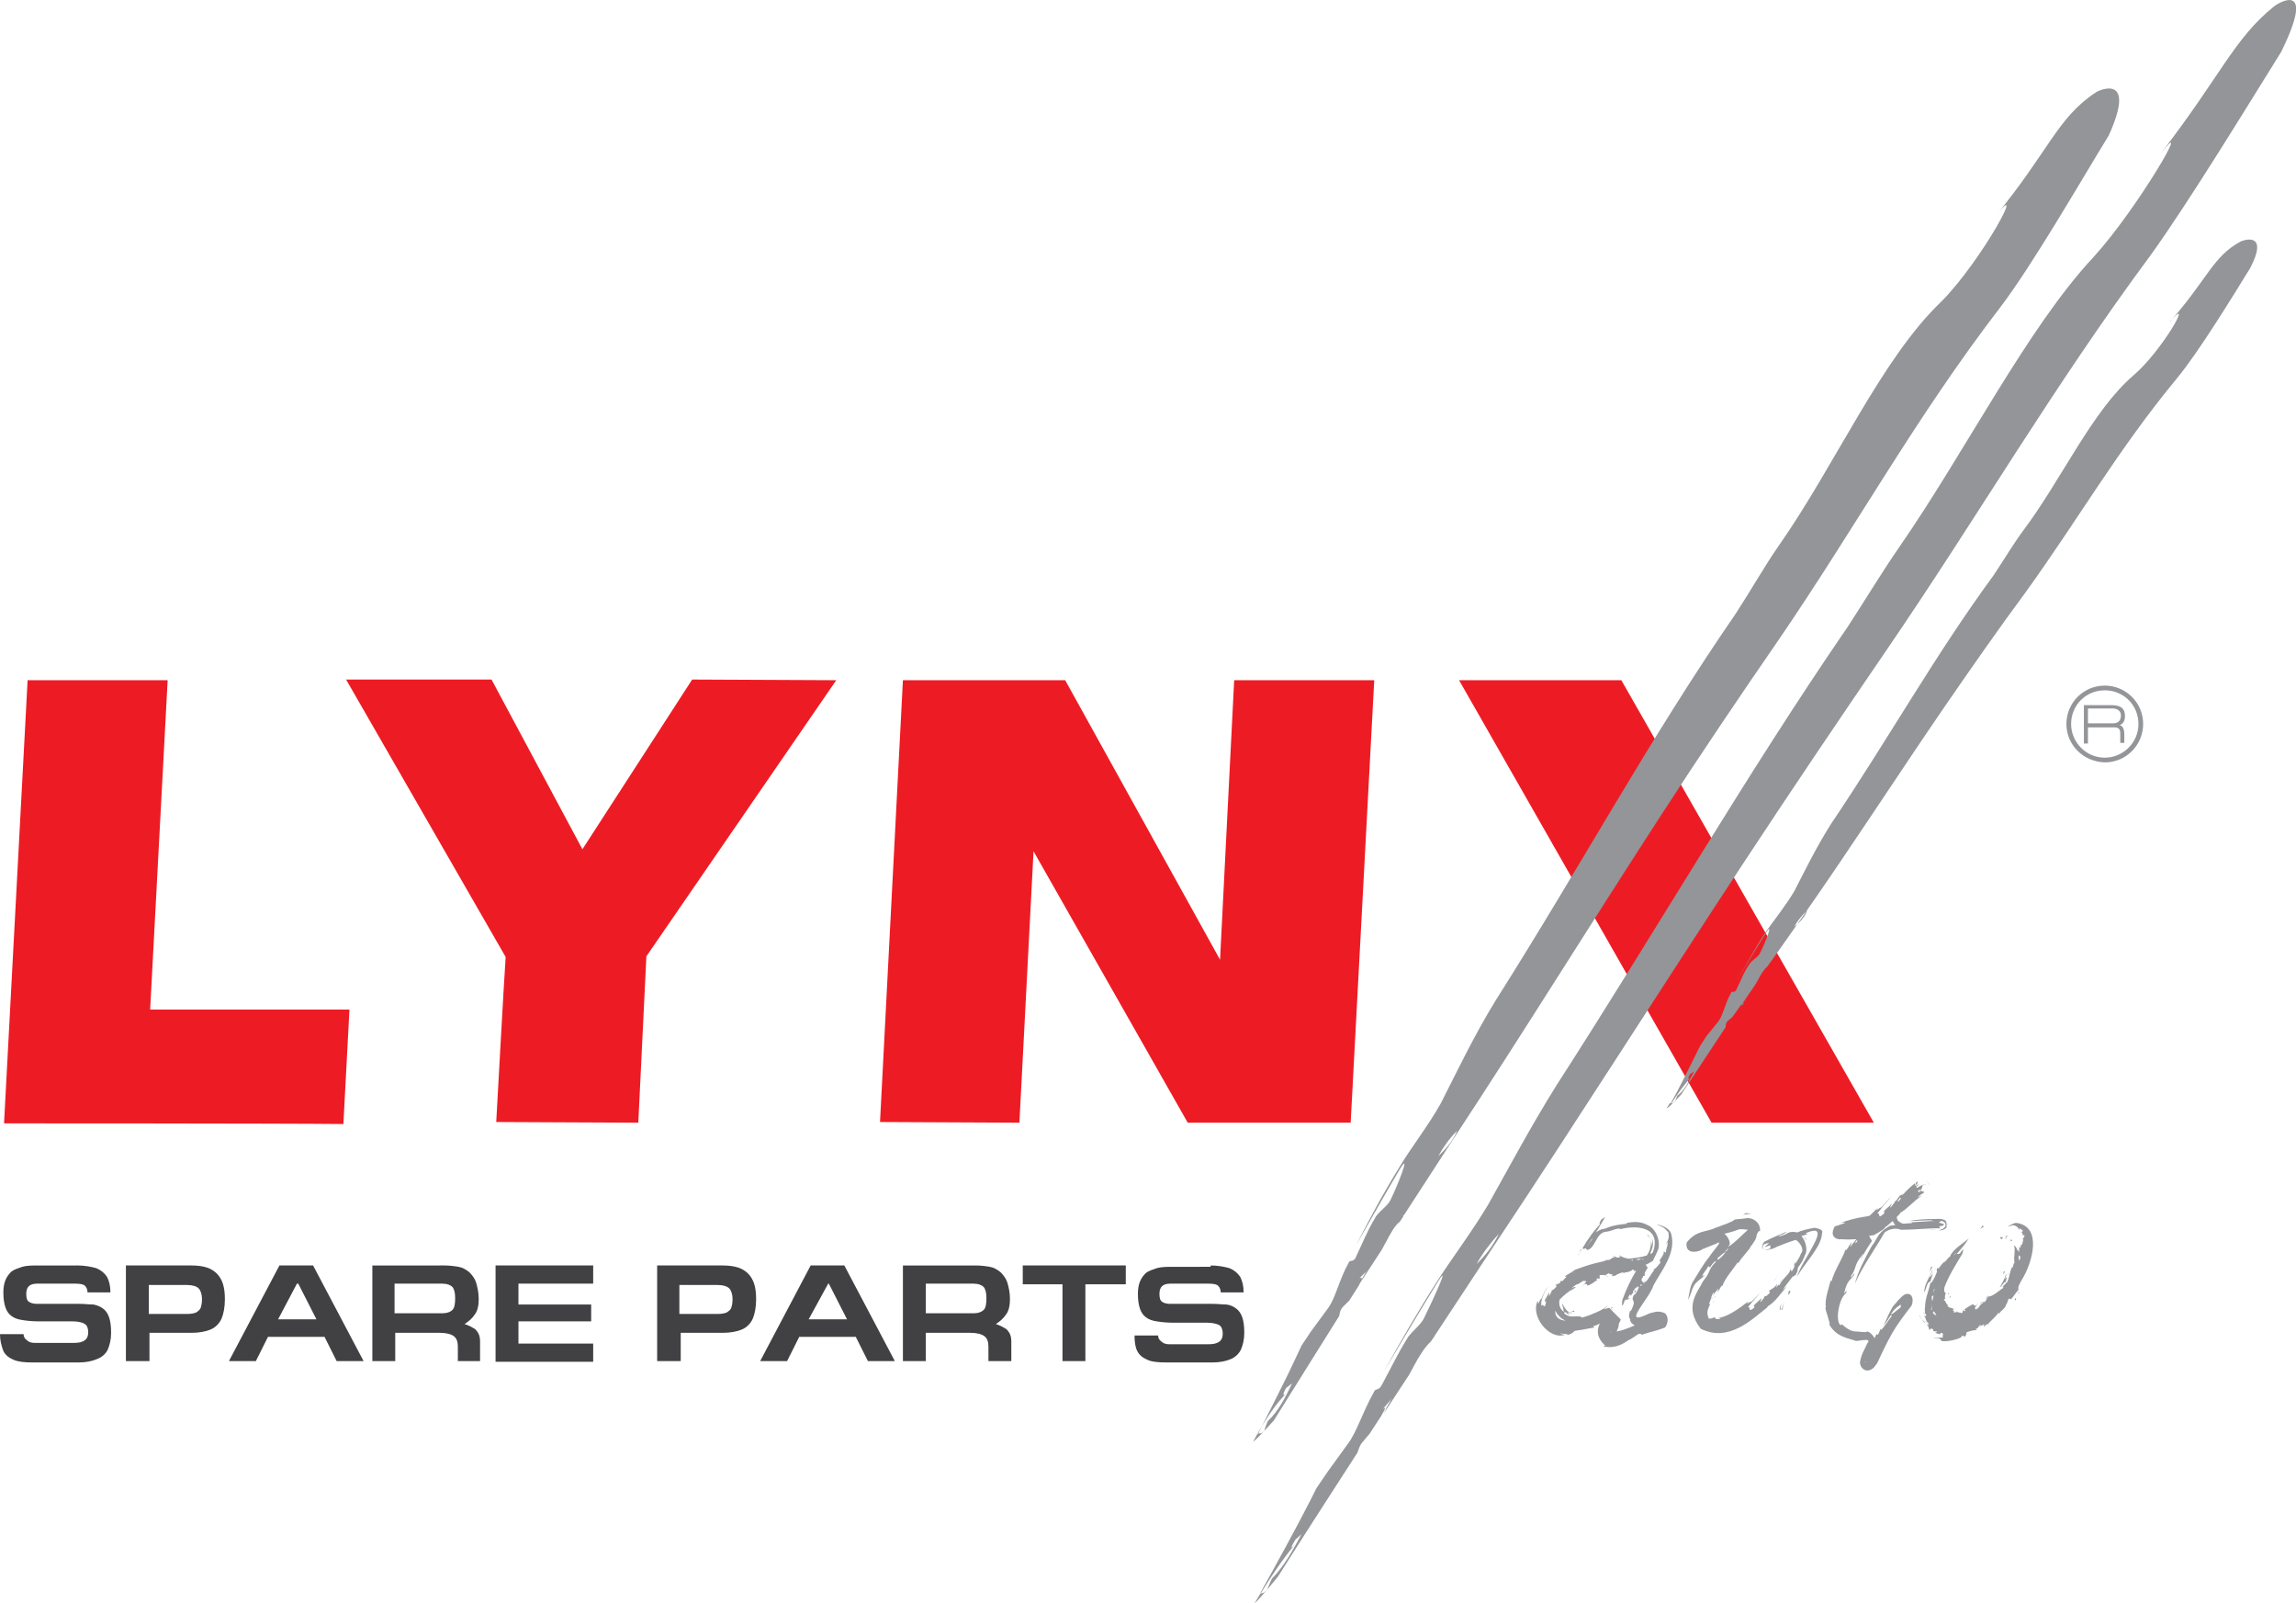 <?xml version="1.0" encoding="utf-8"?>
<!-- Generator: Adobe Illustrator 26.3.1, SVG Export Plug-In . SVG Version: 6.00 Build 0)  -->
<svg version="1.1" id="Layer_1" xmlns="http://www.w3.org/2000/svg" xmlns:xlink="http://www.w3.org/1999/xlink" x="0px" y="0px"
	 viewBox="0 0 341 238" style="enable-background:new 0 0 341 238;" xml:space="preserve">
<style type="text/css">
	.st0{fill:#ED1C24;}
	.st1{fill:#939598;}
	.st2{fill:#414042;}
</style>
<g>
	<g>
		<g>
			<g>
				<path class="st0" d="M0.6,166.8L4.1,101l20.8,0l-2.6,48.9l29.6,0L51,166.9C42.5,166.8,0.6,166.8,0.6,166.8z"/>
			</g>
			<g>
				<path class="st0" d="M130.7,166.6l3.4-65.6l24.1,0l23,41.5l2.1-41.5l20.8,0l-3.5,65.7l-24.2,0l-22.9-40.3l-2.1,40.3L130.7,166.6
					z"/>
			</g>
			<g>
				<path class="st0" d="M216.7,101h24.1l37.5,65.7h-24.1L216.7,101z"/>
			</g>
			<g>
				<path class="st0" d="M73.7,166.6c0,0,1.2-21.9,1.4-24.5l-23.7-41.2l21.6,0l13.5,25.2l16.3-25.2l21.4,0.1l-28.2,41l-1.2,24.7
					L73.7,166.6z"/>
			</g>
		</g>
		<g>
			<path class="st1" d="M186.8,212.8c1.3-2.2,2.6-4.3,4.5-6.2c-0.8,0.9-0.9,0.6-0.3-0.5l0.9-0.7c-1,2.1-2,4.1-3.6,5.6
				c0,0-0.4,0.9-0.5,1.4C187.3,213,187.1,212.8,186.8,212.8l-0.7,1.3c0.9-0.7,3.1-3.2,3.1-3.2c3.4-5.4,6.6-10.6,9.7-15.5
				c0.1-0.5,0.1-0.8,0.5-1.3l1-1l1.4-2.2l0.4-0.8l-0.2,0.4l3.2-4.9l0.6-1.1c0.7-1.3,1.3-2.5,2.1-3.1l0.6-0.9l-0.2,0.1l0.3-0.3
				l2.4-3.7l4.8-7.4c10.6-16.1,19.9-31.2,30.8-48c5.9-9.1,11.7-17.7,17.5-26.1c11.5-16.8,20.4-33.1,33-49.5
				c4.8-6.3,12.1-19,16.1-25.5c4.2-9.3-1.5-6.7-1.9-6.4c-5.8,3.8-7,8.8-15.2,18.7c5.4-6.9-1.8,6.4-7.8,12.4
				c-8.9,8.5-15.7,24.2-24.1,36.2c-2.1,3-4,6.4-6.4,10.1c-12.9,18.7-22.9,37.3-35.7,57.5c-3.3,5.4-5.7,10.5-8.1,15.2
				c-1.9,3.4-4.5,6.7-6.1,9.4c-2.6,4.2-4.6,8-6.5,11.7c2.3-4,3.9-6.9,6.5-11.3c1.8-2.9-0.4,2.6-1.4,4.6c-0.4,0.9-1.9,1.8-2.3,2.7
				c-1.1,1.8-1.8,3.6-2.8,5.7c-0.3,0.9-1,0.4-1.1,0.9c-1.5,2.7-1.9,5.2-3.1,6.8l-2.5,3.4l-1.4,2.1l-0.7,1.5
				c-1.7,3.7-3.9,7.9-5.8,11.7L186.8,212.8z M216.4,167.9c-0.7,1.7-1.8,2.8-2.8,3.8C214.3,170.4,215.3,169,216.4,167.9z
				 M202.9,188.8l0.2-0.4c0,0.1-0.1,0.1-0.1,0.2C203,188.7,202.9,188.8,202.9,188.8l-0.7,1.2c0.1-0.4,0-0.3-0.3-0.2L202.9,188.8z"/>
			<path class="st1" d="M337.8,0.9c-6,4.8-8,10.4-16.9,21.9c5.1-6.5-3.5,8.3-10,15.4c-9.8,10.5-18.9,28.7-28.8,43
				c-2.5,3.6-4.9,7.6-7.7,11.9c-15.3,22.3-27.8,44.1-43.2,68c-4,6.4-7.1,12.3-10.2,17.8c-2.4,4-5.4,8-7.4,11.1
				c-3.2,5-5.7,9.4-8.1,13.7c2.8-4.7,4.8-8.1,8-13.3c2.1-3.4-0.8,2.9-2,5.3c-0.5,1.1-2.1,2.2-2.6,3.2c-1.3,2.1-2.3,4.2-3.6,6.6
				c-0.5,1.1-1,0.6-1.2,1.1c-1.8,3.2-2.6,6.1-4,7.9l-2.9,4l-1.7,2.5l-0.9,1.8c-2.2,4.3-4.9,9.2-7.4,13.7l0.1,0
				c1.6-2.6,3.2-5,5.2-7.4c-0.9,1.1-0.9,0.8-0.1-0.5l0.9-0.8c-1.3,2.4-2.6,4.8-4.4,6.6c0,0-0.5,1.1-0.7,1.6c-0.6,0.7-0.7,0.5-1,0.6
				l-0.9,1.5c1-0.9,3.5-4,3.5-4c4.1-6.5,8-12.5,11.8-18.4c0.2-0.5,0.3-1,0.7-1.5l1.1-1.3l1.7-2.6l0.5-0.9l0,0
				c0.2-0.5,0.1-0.4-0.2-0.2l1.1-1.3l0.2-0.3c0,0.1-0.1,0.1-0.1,0.2c0,0.1-0.1,0.1-0.1,0.2l-0.4,0.7l-0.3,0.5l0.1-0.1l-0.2,0.4
				l-0.2,0.4l3.8-5.8l0.7-1.3c0.8-1.5,1.7-2.9,2.5-3.6l0.7-1l-0.2,0.2l0.3-0.4l2.9-4.4l5.8-8.8c12.7-19.1,24-37,37.1-56.9
				c7.1-10.8,14-21,20.9-31.1c13.7-20,24.8-39.2,39.4-58.9c5.5-7.6,14.6-22.5,19.4-30.2C344.1-3.1,338.3,0.5,337.8,0.9z
				 M219.3,187.7c0.8-1.5,2.1-3.2,3.3-4.5C221.7,185.1,220.5,186.5,219.3,187.7z"/>
			<path class="st1" d="M320.9,22.8c-0.2,0.2-0.4,0.5-0.6,0.7C320.5,23.3,320.7,23,320.9,22.8z"/>
			<polygon class="st1" points="234.4,186.4 234.4,186.3 234.9,185.5 234.8,185.5 			"/>
			<path class="st1" d="M332.7,35.9c-4,2.2-4.8,5.4-10.1,11.5c3.1-3.4-1.6,4.8-5.7,8.3c-6.2,5.3-10.7,15.5-16.5,23.2
				c-1.4,1.9-2.7,4.1-4.3,6.5c-8.8,12-15.5,24.1-24.2,37c-2.2,3.5-3.8,6.8-5.4,9.9c-1.3,2.2-3,4.3-4.2,6c-1.8,2.7-3.1,5.2-4.4,7.5
				c1.5-2.6,2.6-4.5,4.4-7.3c1.2-1.9-0.2,1.7-0.9,3c-0.2,0.6-1.3,1.1-1.6,1.7c-0.8,1.1-1.2,2.3-1.9,3.7c-0.2,0.6-0.7,0.2-0.8,0.5
				c-1,1.8-1.2,3.5-2,4.4l-1.7,2.1l-0.9,1.4l-0.5,1c-1.2,2.4-2.5,5.1-3.9,7.6h0.1c0.9-1.4,1.8-2.7,3-4c-0.5,0.5-0.6,0.4-0.2-0.4
				l0.6-0.4c-0.7,1.3-1.3,2.7-2.5,3.6c0,0-0.2,0.6-0.4,0.9c-0.3,0.3-0.5,0.2-0.7,0.2l-0.5,0.8c0.7-0.4,2.2-2.1,2.2-2.1
				c2.3-3.5,4.5-6.8,6.6-10c0-0.3,0-0.6,0.3-0.9l0.7-0.6l1-1.4l0.3-0.5l-0.1,0.3l2.2-3.2l0.4-0.7c0.4-0.8,0.9-1.6,1.4-2l0.4-0.6
				l-0.1,0.1l0.2-0.2l1.7-2.4l3.3-4.7c7.2-10.3,13.5-20.1,20.9-30.9c4-5.8,7.9-11.4,11.9-16.8c7.8-10.8,13.8-21.3,22.5-31.8
				c3.3-4,8.3-12.2,10.9-16.4C337.1,34.2,333,35.7,332.7,35.9z M260.1,147.3C260.1,147.3,260.1,147.3,260.1,147.3L260.1,147.3
				C260.1,147.3,260.1,147.3,260.1,147.3z M258.6,149.3l0.6-0.7l0.2-0.4c0,0.1-0.1,0.1-0.1,0.2c0,0-0.1,0.1-0.1,0.1l-0.4,0.8
				C258.9,149.1,258.8,149.2,258.6,149.3z M266.5,137.6c0.4-0.8,1.2-1.8,1.9-2.4C268,136.3,267.2,137,266.5,137.6z"/>
			<path class="st1" d="M322.6,47.4c-0.1,0.1-0.2,0.2-0.4,0.4C322.3,47.6,322.5,47.5,322.6,47.4z"/>
			<path class="st1" d="M245.1,186.3C245.1,186.2,245.1,186.2,245.1,186.3C245.1,186.2,245.1,186.3,245.1,186.3L245.1,186.3z"/>
			<path class="st1" d="M248.2,183.2c-0.2-0.8-1.4-1.3-2.2-1.4c1,0.4,1.1,0.4,1.8,1.2c0.1,0.9,0,1.1-0.4,1.7l0.3-0.3
				c-0.1,1.1-0.2,0.7-0.3,1.6l-0.3-0.2c0.1,0.4-0.4,1-0.6,1.3l0.1,0.4c-0.5,0.6-0.8,1-1.1,1l0.2,0.1c-0.3,0.2-1.5,2.5-1.4,1.5
				c0,0.1-0.1,0.3-0.1,0.5c-0.1-0.3-0.6-0.3-0.3-0.9l0.1,0.1l0-0.3l0.3-0.1c-0.1-0.3,0-0.5,0.2-0.8l0.1-0.2l0.1-0.1l0-0.1
				c0.1,0.1,0.1,0.2,0,0l0,0c-0.1-0.1-0.1-0.1-0.1-0.1c0-0.1-0.1-0.2-0.2-0.3c0.3-0.1,0.6-0.3,1.1-0.6c0.2-0.5,0.5-1,0.7-1.5
				c0.5-1.1-0.1-3.2-1.5-3.8c-1.3-0.7-2.4-0.4-3.3-0.3c0.3,0,0.2,0.1,0.3,0.1c-1,0.1-2,0.2-3,0.6c-0.6,0.3-0.7,0-1.7,0.7
				c0.5-0.7,0.9-1.5,1.4-2.3l-0.6,0.4c-0.4,0.7-0.3,0.9,0.2,0.3c-1.2,1.2-2.2,2.6-3,4c0.1,0,0.3,0.1,0.5-0.1c0,0.1,0.1,0.2,0.3,0.3
				c1.2-0.4,1.2-2.4,2.6-2.7c0.8,0,1.9-0.7,2.3-0.4c2.3-0.6,6.1-0.4,4.8,3.4c-0.1,0.2-0.2,0.2-0.2,0.2c-0.1,0-0.1,0.1-0.2,0.1
				c0-0.1,0.1-0.1,0.1-0.1c0,0-0.1,0-0.1,0c0.3-0.7,0.6-1.5,0.2-2.3c0.2,0.5,0,0.9-0.1,1.4c0.2-0.6-0.2-2-0.6-1.8c0.9,0.4,0.7,2,0,3
				c-0.8,0.3-1.9,0.4-2.7,0.5c-0.5-0.1-1-0.2-1.3-0.5c-0.3,0.2,0,0,0.1,0.2c-0.6,0.3-0.7,0-1-0.1c-0.4,0.2,0.3,0,0.1,0.2
				c-0.6,0-0.4,0.4-1.1,0.4c-0.1-0.1,0.2-0.1,0.2-0.2c-0.4,0.4-1.4,0.5-2.1,0.7c-0.8,0.2-2,0.6-3,1c0.3-0.2,0.6-0.4,1-0.5
				c-0.4,0.1-0.7,0.3-1.1,0.6c0,0,0,0,0,0l0,0c-0.1,0.1-0.2,0.1-0.3,0.2c-0.2,0.1-0.3,0.2-0.5,0.3c-0.2,0.1-0.3,0.2-0.5,0.3l0.1,0
				c0,0-0.1,0.1-0.1,0.1l0.3-0.1c-0.2,0.3-0.4,0.4-0.6,0.7l-0.3,0c-0.1,0.2-0.1,0.2-0.1,0.3c-0.2,0.1-0.5,0.2-0.7,0.3
				c0,0.1,0.5,0-0.2,0.6c-0.3,0.3-0.2,0.1-0.3,0.1c0,0.1-0.1,0.4-0.4,0.9c-0.2,0,0.1-0.4,0-0.5c-0.3,0.4-0.4,0.8-0.6,1
				c-0.2,0.8,0.2,0,0.1,0.5c-0.2,1.2-0.4,0-0.7,0.5c-0.1-1.1,0.7-2.4,1-2.9c-0.4,0.5-0.7,1.2-1,1.9c-0.2-0.2-0.5,1.4-0.5,0.2
				c-1.2,2.3,1.7,5.9,4,5.1c-0.3-0.1-0.7-0.1-0.6-0.2c1.1,0.1,0.9,0.1,1.1,0.2c0.7-0.2,0.7-0.4,1-0.6c1.5-0.2,1.7-0.3,2.9-0.5
				l-0.2-0.2c0.5-0.1,0.7-0.2,1-0.4c-0.4,0.9-0.6,2,0.8,3.3l-0.3,0.1c2,0.5,3.4-0.7,3.9-1l0.1,0l1.2-0.8c0.6-0.2,0.5,0.2,0.5,0.1
				c1.4-0.5,2-0.5,3.5-1.1c0.1-0.1,0.8-1.2,0-2.1c-1.1-0.5-1.7-0.1-2.3,0c-4.5,2.2-0.1-2,0.6-4.2C246.8,188.6,249,186,248.2,183.2z
				 M236.1,184.5c-0.2,0.3-0.3,0.5-0.4,0.6c0.1-0.2,0.4-0.6,0.6-1c0.1-0.1,0.2-0.2,0.3-0.3L236.1,184.5z M244.2,186.9
				c-0.1,0-0.2,0.1-0.3,0.1c0,0,0,0,0-0.1l0,0h0l0,0h0c-0.2,0-0.3,0.1-0.5,0.2c-0.1,0-0.3-0.1-0.5-0.1c0.4-0.1,0.9-0.1,1.3-0.1
				C244.1,186.9,244.2,186.9,244.2,186.9z M242.5,187l0,0.2c-0.1,0-0.2-0.1-0.4-0.1C242.2,187.1,242.4,187.1,242.5,187z
				 M233.7,188.9L233.7,188.9c-0.1,0.1-0.1,0.1-0.2,0.1C233.6,189,233.6,188.9,233.7,188.9z M231,194.6c0.3,0.7,0.9,1.2,1.5,1.5
				C231.4,196,230.9,195.4,231,194.6z M239.2,194.4l0.2-0.2c0.3,0,0.1,0.3,0,0.4C239.3,194.5,239.3,194.4,239.2,194.4z M239.3,197.8
				c-0.1,0-0.1-0.1-0.1-0.1C239.3,197.7,239.3,197.8,239.3,197.8z M240.1,197.7c0.1-0.3,0.3-0.6,0.3-0.9c0-0.2,0.1-0.4,0.2-0.6
				l0.1-0.2l0-0.1l0,0l0,0c0.1,0.1,0.3,0.3,0,0h0c-0.2-0.2-0.2-0.2-0.1-0.1c-0.2-0.2-0.6-0.6-1.2-1.2c0.4-0.3,0-0.4,0-0.6l-0.2,0.4
				c-0.1-0.1-0.1-0.2-0.2-0.2l0,0l-0.1,0l-0.6,0.2c-0.2,0,0.4-0.3,0.5-0.5c-0.8,0.6-2.3,1.3-3.7,1.7c-0.1,0-0.3,0.1-0.3-0.1
				c-0.9-0.2-1.6,0.3-2.5-0.5c0-0.1,0-0.1,0-0.2c-0.6-0.4-0.8-1-0.7-1.7c0,0,0-0.1,0.1-0.1l-0.1,0c0,0,0,0,0,0
				c0.5-0.5,1.2-1.2,2.2-1.7c-0.2,0.2-0.3,0.3-0.4,0.5c0.1-0.3,0.3-0.4,0.5-0.6c0,0,0.1,0,0.1-0.1l-0.1,0l-0.1,0c0,0,0,0,0,0
				l-0.4,0.2c0.3-0.3,0.6-0.5,0.8-0.6c0,0,0.1,0,0.1,0c0,0,0,0,0,0c0.2-0.1,0.5-0.3,0.8-0.5l0.4,0c0,0,0,0.1,0.1,0.1
				c-0.2,0.2-0.5,0.5-0.6,0.7c0.1-0.1,0.2-0.3,0.4-0.4c0,0.1,0.5,0,0.3,0.3c0.6-0.1,1.1-0.6,1.6-0.9c-0.1,0-0.2,0-0.2-0.1
				c0.2-0.2,0.3,0,0.4,0c0.2-0.2,0-0.4,0.1-0.6c0.5,0.1,0.5-0.1,1,0.1l-0.1-0.2c0.3,0.1,0.3-0.2,0.5-0.2c-0.1,0-0.1,0.1-0.1,0.1
				c0.1,0,0.2,0,0.2-0.1c0,0.1-0.1,0.1-0.1,0.2c0.2-0.1,0.3,0.1,0.5,0l-0.1,0.3c0.2,0,0.5-0.2,0.4,0c0.3-0.3,0.9-0.5,1.3-0.6l0,0.2
				c0.2-0.3,0.8-0.1,1-0.4l0,0.1l0.4-0.3c0.2,0,0.2,0.3,0.2,0.2c0.1,0,0.2,0,0.3,0c-0.8,1.3-1.5,2.8-2,4.2c-0.1,0.2-0.1,0.7-0.1,1
				c0.3-0.3,0.2-0.4,0.4-0.8c0.2-0.2,0.5-0.1,0.8-0.3l-0.3,0c0-0.4,0.2-0.2,0.2-0.6l0.3,0.2c-0.1-0.2,0.2-0.4,0.3-0.4l-0.1-0.2
				c0.2-0.1,0.3-0.2,0.5-0.2c-1.3,2.3,0.4,0.7-0.8,3.1l-0.1-0.1c-0.1,0.5-0.3,0.7,0,1.3c0,0.4,0.3,0.7,0.7,0.9
				C241.6,197.3,240.8,197.6,240.1,197.7z M240.1,196.2L240.1,196.2C240.5,196.7,240.4,196.6,240.1,196.2z M242.7,192.3
				c0.1-0.4,0.1-0.5,0.1-0.7c0,0-0.1,0.1-0.1,0.2l-0.2-0.1c0.2,0,0.5-0.9,0.7-0.4c0-0.1-0.1-0.2,0-0.3l0.2,0.1
				C243.2,191.7,242.9,192.2,242.7,192.3z M243.6,190.9C243.6,190.9,243.6,190.9,243.6,190.9c0-0.1,0.1-0.2,0.2-0.2
				c0,0.1,0,0.2,0.1,0.2c0,0,0,0,0,0L243.6,190.9z"/>
			<path class="st1" d="M238.9,189.5c-0.1,0-0.2,0-0.2-0.1C238.7,189.5,238.7,189.6,238.9,189.5z"/>
			<polygon class="st1" points="238.8,189.5 238.8,189.4 238.8,189.4 			"/>
			<polygon class="st1" points="232.3,194.9 232.3,194.9 232.3,194.9 			"/>
			<path class="st1" d="M232.4,194.8c0.3,0.1,0.4,0.4,0.7,0.4c-0.1,0-0.2-0.3-0.3-0.4c0.2,0.1,0.6,0.3,0.7,0.1
				c-0.8,0.1-1.2-0.9-1.5-1.4c0,0.3,0.2,0.6,0.2,1c0,0.1,0.2,0.3,0,0.4C232.3,194.9,232.4,194.9,232.4,194.8z"/>
			<path class="st1" d="M233.8,194.8v-0.2l-0.4,0.1C233.5,194.8,233.6,194.7,233.8,194.8z"/>
			<polygon class="st1" points="233.5,195.3 233.7,195.3 233.4,195.3 			"/>
			<path class="st1" d="M238.7,190l0.3-0.2l0,0C238.9,189.9,238.8,189.9,238.7,190z"/>
			<path class="st1" d="M264.6,193.5c-0.7,1.6,0.1,0.7,0.1,1l0.3-1.2l-0.3,0.9C264.2,195,264.5,193.9,264.6,193.5z"/>
			<path class="st1" d="M265.7,192.2c0.4-0.7,0.1-0.6-0.1-0.4C265.7,192,265.5,192.5,265.7,192.2z"/>
			<path class="st1" d="M254.5,192.4c-0.1,0.2-0.2,0.4-0.3,0.3C254.2,192.9,254.2,193,254.5,192.4z"/>
			<polygon class="st1" points="254.2,192.7 254.3,192.5 254.2,192.7 			"/>
			<path class="st1" d="M269.5,182.3c-1.1,0.2-1.9,0.4-2.6,0.7c-0.7-0.2-1.3,0-1.4,0.1c-0.3,0.2-0.6,0.3-1.3,0.5l0-0.1
				c0.5-0.2,1.1-0.4,1.1-0.6c-0.9,0.4-2.2,0.9-3.3,1.5c-1.2,1.8,1.5,1.1,1.9,0.7c-0.1,0-0.2,0-0.3,0.1c0,0,0.1,0,0.1,0
				c1-0.4,2-0.8,3-1.1c0.7,0.4,1.3,1.5,0.8,2c-0.3,0.8-0.9,1.6-1,1.7c0.2-0.4,0-0.2,0.1-0.5c-0.4,0.9,0.3,0.3-0.5,1.5l-0.2-0.4
				c0,0.8-1.2,1.4-1.6,2.4c-0.4,0.2,0-0.4,0.5-1.1c-0.6,0.7-0.5,0.9-1,1.5l0.2-0.8c-0.2,0.8-1,1-1.3,1.3c0,0.1,0.5,0-0.2,0.6
				c-0.3,0.3-0.3,0.1-0.4,0.1c0,0.1-0.1,0.4-0.6,0.9c-0.2,0,0.2-0.4,0.1-0.5c-0.4,0.3-0.6,0.6-0.9,0.8c-0.6,0.7,0.1,0.1-0.2,0.6
				c-1,0.8-0.4-0.2-0.9-0.1c0.6-0.8,1.5-1.7,1.8-2.1l-1.3,1.3c0-0.2-1.1,0.7-0.4-0.1c-1.4,1.1-3.2,2.4-4.6,2.5c0.2,0,0.5,0,0.4,0.1
				c-0.8,0.2-0.7-0.1-0.8-0.2c-0.5,0.1-0.4,0.2-0.9,0.2c-0.4-0.9-0.2-1.3,0.2-2.2h-0.2c0.4-0.7,0.2-0.9,0.7-1.7c0.1,0,0,0.3-0.1,0.6
				c0.3-0.7,0.4-0.6,0.8-1.2l-0.1,0.6c0.3-0.5,0.7-1.3,0.7-0.9c0.3-1.1,1.6-2.5,2.3-3.6l0.1,0.2c0.2-0.7,1.7-2,1.9-2.7l0.1,0
				c0.2-0.5,0.6-0.7,0.7-1.5c0.3-0.9,0.5-0.5,0.5-0.6c0.1-1.5-1.4-2.1-2.1-1.9c-0.6,0.1-1.3,0.1-1.7,0.2c-0.2,0.3-1.7,0.8-2.8,1.2
				c-1.4,0.7-2.8,0.3-4.3,2.2c-0.3,2,2.1,1.3,2.3,1l2-0.8c1.4-0.8-0.3,0.9-1,2c-0.9,1.1-1.6,2.4-2.3,3.5c-0.5,0.7-0.6,1.9-0.8,2.8
				c0.6-1.1,0.4-1.3,1-2.3c0.6-0.7,1-0.8,1.5-1.4l-0.4,0.2c0.5-1.1,0.5-0.6,0.9-1.5l0.3,0.2c0-0.2,0.2-0.3,0.3-0.5
				c0,0,0.7-0.8,0.5-0.3c-1.2,1.2-0.6,1.3-1.9,2.9c-0.7,1.5-2.9,3.7-0.3,7c4.2,2.1,7.7-1.5,9.9-3.2l0-0.1c1.2-0.7,1.9-1.9,2.9-3
				l-0.6,0.5c0.5-0.8,0.9-1.2,1.4-1.9l0.5-0.3c0.5-0.9,0.1-0.5,0.4-1.2c0.3-0.3,0.7-1,1-1.8c0.4-0.6,0.1-2-0.5-2.7
				c0.1,0,0.1,0,0.1,0c-0.1-0.1-0.1-0.1-0.2-0.2c0.1,0,0.2,0.1,0.2,0.1c0.3-0.1,0.5-0.2,0.8-0.3c-0.2,0-0.2,0-0.3-0.1
				c4.4-1.9-0.8,4.2-1.3,6.5c0.9-1.8,3.7-4.5,3.7-6.5C270.9,182.5,269.8,182.4,269.5,182.3z M256.4,185.8l-0.2,0
				c0.1-0.1,0.2-0.1,0.4-0.4c0,0,0.1,0,0.1,0C256.6,185.5,256.5,185.7,256.4,185.8z M259.7,182.6
				C259.6,182.6,259.6,182.6,259.7,182.6C259.6,182.6,259.6,182.7,259.7,182.6L259.7,182.6z M258.1,182.6c0.4-0.2,1.3,0,1.5,0
				c-0.6,0.5-2.1,2.1-2.9,2.5c0,0,0,0,0-0.1c0.5-0.2,0-1.4-0.6-1.8C256.9,183,257.6,182.8,258.1,182.6z M256.3,185.9
				c-0.5,0.7-0.8,0.9-1.2,1.2l0-0.3C255.7,186.3,256,186,256.3,185.9z M262.5,184.5c0.1,0.1,0.2,0.1,0.2,0.2
				C262.5,184.7,262.6,184.6,262.5,184.5C262.4,184.5,262.5,184.5,262.5,184.5z M263.6,183.8c0.1,0,0.1-0.1,0.2-0.1
				C263.8,183.7,263.7,183.7,263.6,183.8z M262.7,185.6C262.6,185.6,262.7,185.6,262.7,185.6C262.7,185.6,262.7,185.6,262.7,185.6z
				 M261.8,185c0.1-0.3,0.8-0.5,0.8-0.3c-0.8,0.7-0.6,0.5,0.3,0.2c0.1,0.2,0,0.4,0,0.5C262.2,185.6,261.7,185.7,261.8,185z"/>
			<path class="st1" d="M268.3,184.2c0-0.2-0.2-0.4-0.4-0.6c0,0,0,0,0,0C268,183.8,268.2,184,268.3,184.2z"/>
			<path class="st1" d="M253,190.5c0-0.1,0.1-0.1,0.1-0.1c0.1-0.2,0.2-0.4,0.2-0.6C253.3,189.9,252.8,190.6,253,190.5z"/>
			<path class="st1" d="M263.5,190.2l0.1-0.1c0.4-0.7,1-1.3,1.4-2.1C264.6,188.8,264,189.4,263.5,190.2z"/>
			<path class="st1" d="M254.6,193l-0.2,0.4C254.4,193.3,254.5,193.1,254.6,193z"/>
			<path class="st1" d="M254.8,192.4l-0.1,0.1c0,0.1,0,0.3-0.1,0.4L254.8,192.4z"/>
			<path class="st1" d="M260.1,180.3c-1.1-0.4-0.8,0-1.3,0.1C259.3,180.3,259.5,180.2,260.1,180.3z"/>
			<path class="st1" d="M287.9,182.8c-0.1,0-0.2,0-0.3,0C287.6,182.8,287.7,182.8,287.9,182.8z"/>
			<path class="st1" d="M284.8,175.6c0.3-0.2,0.7-0.4,1-0.3C285.5,175.2,285.1,175.4,284.8,175.6c0-0.2-0.2-0.2-0.3,0.2
				c-0.3,0.2-0.5,0.5-0.7,0.6l0.2-0.1c0.1-0.1,0.3-0.3,0.5-0.5c0,0,0,0.1,0,0.2c0,0,0.1-0.1,0.1-0.1
				C284.7,175.8,284.8,175.7,284.8,175.6z"/>
			<path class="st1" d="M282.9,192.2c-0.8,0.5-1.2,1.2-1.7,1.7c-0.5,0.7-1,2-1.5,3c0.6-0.8,0.8-1.1,1.1-1.6l0.2,0.1
				c-0.3,0.2-1.9,2.9-1.7,1.8c-0.1,0.3-0.1,0.5-0.4,1l-0.2-0.1c-0.1,0.2-0.2,0.4-0.3,0.6c-0.3-0.6-1-1.2-1.3-0.9
				c-0.6,0-1.1-0.1-1.5-0.1c-0.7,0-1.4-0.5-2.1-1.1l-0.1,0.2c-0.9-0.5-0.3-4.1,0.8-4.8c0.1-0.9-0.1,0.1-0.3,0
				c0.4-1.8,0.8-1.8,1.4-2.6c0.4-1.1-0.5,0.8-0.4,0.1c1-1.5,0.3-1.5,1.8-3.3c0.2-0.1-0.3,0.5-0.3,0.8c0.3-0.7,0.9-1.7,1.6-2.7l0-0.1
				c-0.2-0.3-0.3-0.5-0.4-0.7l0.7-0.1c2.3-1.3,1.2-0.9,2-1.4l0.8-0.7c0.1,0.2,0.2,0.4,0.4,0.6l-0.8,0.1c-2.1,1.2-1.8,2-2.7,3
				c-1.1,2-2.1,3.9-2.5,5.6c0.9-2.2,3.2-5.5,4.4-7.6c0.8-0.6,1.6-0.6,2.2-0.5c0,0,0,0,0,0l0.1,0.1c2.7,0,4.7-0.3,6-0.2
				c-0.1-0.1-0.2-0.2-0.2-0.3c0.7-0.1,1.1-0.3,0.2-0.5c-0.1,0-0.2,0-0.2-0.1c0.1-0.1,0.2-0.2,0.4-0.2c0.6,0.1,0.8,0.8,0.2,1.1
				c0.5,0,0.7-0.7,0.3-1.1c0.9,0.7-0.3,1.2-1,1.4c0.5,0,1.3-0.1,1.3-0.9c-0.1-1-1.3-0.8-1.9-0.8c-1.4,0-2.8,0.1-3.8,0.3
				c0.9,0,2.1-0.1,3.2-0.1c0.2,0,0.4,0.1,0.6,0.1c-0.1,0-0.3,0-0.4,0l-3.2,0.2c0.3,0,0.2,0,0.3,0.1l-1.3,0.1c-0.2,0-0.5-0.2-0.8-0.4
				c-0.1-0.2-0.2-0.4-0.2-0.6l0.5-0.5l0-0.1c1.1-0.6,2-1.8,3.3-2.6l-0.7,0.3c0.7-0.8,1.6-0.7,0.4-1c0,0,0,0,0,0
				c0.5-0.6,0.2-0.8,0.4-0.8c0.1-0.1,0.3-0.1,0.4-0.1c0-0.1-0.6,0-1.3,0.5c0-0.1-0.1-0.1-0.1-0.2c0.1-0.1,0.3-0.2,0.4-0.4
				c-0.2,0.1-0.3,0.2-0.5,0.3c0-0.1-0.1-0.2-0.1-0.3c0,0,0-0.1,0-0.1c-0.5,0.4-1.2,1-1.7,1.6c-0.2,0.1-0.4,0.2-0.5,0.2c0,0,0,0,0,0
				c-0.3,0.3-0.4,0.6-0.6,0.8c-0.1,0-0.1-0.1-0.1,0c0,0.1-0.2,0.4-0.7,1c-0.2,0,0.2-0.5,0.2-0.6c-0.4,0.4-0.7,0.7-1,0.9
				c-0.6,0.8,0.2,0.1-0.2,0.6c-1.1,1-0.4-0.2-1,0c0.7-0.9,1.6-2,2.1-2.5c-0.6,0.5-1,1.1-1.5,1.6c0-0.2-1.2,0.9-0.5,0l-1.2,1.2
				c-0.3,0.1-0.9,0.2-1,0.2c-1.2,0.2-2.3,0.5-3.4,0.9c0.4-0.1,0.7-0.1,0.7,0c-1.1,0.4-1.2,0.4-1.5,0.5c-1,1.8,0.7,2,0.9,1.9
				c1.3,0.1,1.8,0,2.3,0c-0.3,0.5-0.5,0.5-0.9,1.2l0.2-0.8c-0.4,0.6-0.9,1.6-0.9,1.1c-0.4,1.3-1.7,3.2-2.1,4.8l-0.1-0.2
				c-0.2,0.8-1,3.1-0.7,4l-0.1,0.1c0.1,0.6,0.4,1.3,0.5,1.8c0.3,0.8,0,0.7,0.1,0.7c1.1,1.9,2.9,2,3.9,2.4c0.3,0.1,2.6-0.6,1.7,0.4
				c-0.3,0.8-0.8,1.4-1,2.5c-0.2,0.4,0.1,1.5,1.1,1.5c0.8-0.1,1.1-0.7,1.4-1.1c0.7-1.5,1.4-3,2.2-4.4c0.8-1.4,1.8-2.7,2.8-4
				C284.2,193.6,284.3,191.7,282.9,192.2z M288.2,181.4c0,0-0.1,0-0.1,0C288.1,181.4,288.2,181.4,288.2,181.4z M287.9,181.6
				C287.9,181.6,287.9,181.6,287.9,181.6L287.9,181.6L287.9,181.6z M285.1,177c-0.1,0-0.2-0.1-0.3-0.1c0.2-0.2,0.4-0.3,0.5-0.3
				C285,176.8,285.3,176.7,285.1,177z M282.2,177.8c0,0,0.1,0.1,0.1,0.2c-0.2,0.2-0.3,0.4-0.4,0.4
				C281.6,178.6,282.1,178,282.2,177.8z M276.8,182.1L276.8,182.1C276.6,181.7,276.7,181.9,276.8,182.1z M275.7,184.2
				c0.1,0,0.2,0,0.2,0c-0.1,0.2-0.2,0.3-0.3,0.4C275.5,184.6,275.6,184.4,275.7,184.2z M277,202.2c0,0,0.1,0,0.1,0
				c0,0,0,0.1-0.1,0.1L277,202.2z M283.2,192.9l-0.1,0C283.2,192.8,283.2,192.9,283.2,192.9z M280.8,195.2c0.1-0.2,0.3-0.4,0.5-0.7
				c0.4-0.4,0.7-0.6,1-0.8l0,0.4C281.6,194.7,281.1,195.1,280.8,195.2z"/>
			<polygon class="st1" points="287.2,182.5 286.4,182.6 287.6,182.5 			"/>
			<path class="st1" d="M285.8,175.3c0,0,0.1,0,0.1,0C285.9,175.3,285.9,175.3,285.8,175.3z"/>
			<path class="st1" d="M286,175.3L286,175.3C286,175.3,286,175.3,286,175.3z"/>
			<path class="st1" d="M286.6,176.1c-0.1-0.5-0.4-0.7-0.6-0.8C286.2,175.4,286.5,175.7,286.6,176.1z"/>
			<path class="st1" d="M294.3,182.6c0.7-0.4,0.1-0.5,0.2-0.7l-0.4,0.6l0.4-0.3C294.9,182.1,294.5,182.5,294.3,182.6z"/>
			<path class="st1" d="M294.2,196.4c-0.1,0-0.2,0.1-0.3,0C293.8,196.6,293.9,196.6,294.2,196.4z"/>
			<polygon class="st1" points="293.9,196.5 294,196.4 293.9,196.4 			"/>
			<path class="st1" d="M287.1,189.1l-0.5,0.6c0-0.3,0.5-0.9,0.4-1.1c-0.4,1-1.3,2.3-1.2,3.3c0.2-0.4,0.3-0.9,0.5-1.3
				c0.1-0.2,0.4-0.4,0.5-0.3c0,0-0.1-0.1-0.1-0.1L287.1,189.1z"/>
			<path class="st1" d="M299.6,181.6c-0.4-0.1-1,0.3-1.4,0.5c0.5,0,0.6-0.3,1.1-0.1c0.4,0.2,0.5,0.4,0.6,0.7v-0.3
				c0.5,0.1,0.2,0.3,0.6,0.3l-0.3,0.3c0.2,0,0.2,0.3,0.2,0.4h0.3c-0.1,0.3-0.1,0.5-0.4,0.6l0.2,0c0,0.1-0.2,1.3-0.5,0.8
				c0,0.1,0.2,0.2,0.1,0.4l-0.2,0c0,0.3,0,0.7-0.1,0.7c0-0.2-0.1-0.3-0.2-0.3c0,0,0,0,0,0c-0.1-0.3-0.2-0.5-0.5-0.7
				c0.3,0.7-0.1,1.8,0.1,2.6c-0.3,0.2-0.1,0.7-0.4,0.7c-0.4,0.9-0.3,1.3-0.7,2.2c0,0-0.1,0-0.1,0.1c0,0,0,0-0.1,0c0,0,0,0.1,0,0.1
				c-0.2,0.1-0.3,0.3-0.5,0.5l0.2,0.1c-0.5,0.2-1.7,1.5-2.5,1.3c-0.1,0.3-0.1,0.2,0.1,0.2l-0.4,0.6c-0.2,0.1-0.4,0-0.6,0.1
				c-0.3,0.4,0.3-0.2,0.3,0.1c-0.6,0.3-0.4,0.5-0.8,0.8c0,0,0,0,0,0c0,0,0,0,0,0c-0.1,0-0.2,0.1-0.3,0.2c0,0,0-0.1,0-0.1
				c0,0,0.1-0.1,0.1-0.2c0,0.1-0.1,0.1-0.1,0.2c0-0.1-0.1-0.1-0.1-0.2c0.2-0.3,0.4-0.6,0.5-0.7l-0.4,0.4c0-0.1-0.4,0-0.3-0.3
				c-0.5,0.3-1,0.5-1.4,0.9c0.1,0,0.2,0,0.2,0.1c-0.2,0.2-0.2,0-0.3-0.1c-0.1,0.1-0.1,0.3-0.2,0.5c-0.4-0.2-0.5,0-0.8-0.3l0,0.2
				c-0.2-0.2-0.3,0.1-0.5-0.1c0,0,0.1-0.1,0.2-0.1c-0.2,0-0.1-0.2-0.3-0.1l0.2-0.3c-0.1,0-0.4,0.1-0.2-0.1c-0.2,0.1-0.6-0.1-0.8-0.3
				l0.2-0.1c-0.3,0-0.3-0.4-0.5-0.5l0.1,0l-0.3-0.3c0-0.2,0.3-0.1,0.2-0.1c-0.1-0.4,0-0.7,0.1-0.9c-0.3-0.1-0.3-0.5-0.2-0.9
				c0.6-1.6,1.6-3.2,2.5-4.7c0.2-0.2,0.2-0.6,0.3-0.9c-0.3,0.2-0.3,0.3-0.5,0.6c-0.1,0.1-0.3,0.1-0.5,0.1c0.7-0.8,1.3-1.5,1.8-2.3
				c-0.8,0.7-2.4,1.6-2.8,2.7c-0.4,0.2-0.6,0.8-0.9,0.8c-0.4,0.4-0.6,0.7-0.8,1c0-0.1-0.1-0.1-0.1-0.2c-0.2,0.3-0.2,0.5-0.1,0.6
				c-0.2,0.5-0.4,1-0.8,1.6c-0.1,0.1-0.1,0.1-0.2,0.1c-0.3,1.4-0.8,2.3-0.8,3.7c-0.1,0.3,0.1,0.7-0.1,0.8c-0.1-0.2-0.2,0-0.2-0.2
				c0.2,0.4,0.4,0,0.5,0.6l-0.4,0c0.4,0.1,0.2,0.8,0.7,1c0,0.2-0.3,0-0.5-0.3c0.2,0.4,0.4,0.3,0.6,0.6l-0.4,0
				c0.4,0.1,0.3,0.6,0.5,0.8c0.1-0.1,0.1-0.4,0.5-0.1c0.1,0.2,0,0.2,0,0.3c0.1-0.1,0.3,0,0.6,0c0,0.1-0.3,0.2-0.3,0.2
				c0.2,0.1,0.4,0.1,0.6,0.2c0.4,0,0-0.1,0.3-0.2c0.6,0.2,0,0.4,0.3,0.7c-0.6,0-1.4,0.1-1.7-0.1c0.4,0.2,0.8,0.2,1.1,0.2
				c-0.1,0.1,0.8,0.4,0.1,0.4c1.2,0.2,2.5-0.2,3.4-0.6c-0.2,0-0.3,0.1-0.3,0c0.4-0.3,0.5-0.1,0.6,0c0.3-0.3,0.2-0.5,0.3-0.7
				c0.8-0.2,0.8-0.3,1.5-0.3l-0.2-0.2c0.5,0,0.3-0.4,0.8-0.6c0,0.1-0.1,0.2-0.2,0.3c0.3-0.3,0.4-0.1,0.7-0.4l-0.1,0.4
				c0.3-0.2,0.7-0.6,0.6-0.3c0.3-0.5,1.2-1.1,1.6-1.8l0.1,0.2c0.1-0.4,1.1-0.9,1-1.4h0.1l0.3-0.8c0.2-0.2,0.4,0.1,0.4,0
				c0.5-0.6,0.8-1.1,1.1-1.4c-0.2-0.3,0.2-1,0.5-1.5C301.9,187.4,303.3,182.2,299.6,181.6z M295.3,192.4c0,0,0.1,0,0.1,0
				c-0.2,0.3-0.4,0.5-0.5,0.5L295.3,192.4z M287.3,191.5c0,0.1-0.1,0.3-0.2,0.5c0.1-0.2,0.1-0.5,0.2-0.7
				C287.3,191.3,287.3,191.4,287.3,191.5z M287.9,195.8C287.9,195.8,287.9,195.8,287.9,195.8L287.9,195.8
				C287.9,195.8,287.9,195.8,287.9,195.8z M290.2,186.5L290.2,186.5c0-0.2,0.2-0.4,0.3-0.5C290.4,186.4,290.3,186.1,290.2,186.5z
				 M286.9,192.5L286.9,192.5c0.1,0,0.1-0.1,0.1-0.1l0.2,0c-0.1,0.1-0.1,0.4-0.2,0.8C286.9,193,286.9,192.8,286.9,192.5z
				 M286.9,193.3C286.9,193.3,287,193.3,286.9,193.3c0,0.4,0,0.8,0,1.2c0,0-0.1,0-0.1-0.1C286.9,194.2,286.9,193.5,286.9,193.3z
				 M287.1,195c0,0,0-0.1,0-0.2l0.1-0.1c0.1,0.1,0.2,0.3,0.3,0.4l0,0.2C287.3,195.2,287.2,195.1,287.1,195z M287.5,195.2
				c0,0.1,0.1,0.1,0.1,0.2C287.5,195.3,287.5,195.3,287.5,195.2z M299.8,187.5c0,0,0-0.1,0-0.1L299.8,187.5L299.8,187.5z
				 M299.9,187.2L299.9,187.2c-0.1-0.3-0.1-0.6-0.1-0.8C300,186.5,300.2,186.6,299.9,187.2z"/>
			<path class="st1" d="M286.8,190.2C286.8,190.2,286.8,190.2,286.8,190.2L286.8,190.2C286.8,190.2,286.8,190.2,286.8,190.2z"/>
			<path class="st1" d="M287,188.1l-0.2,0l-0.2,0.7C286.8,188.6,286.8,188.4,287,188.1z"/>
			<polygon class="st1" points="287.5,188.2 287.3,188.7 287.4,188.5 			"/>
			<path class="st1" d="M285.1,195.2c0.1,0.5,0.4,0.9,0.8,1.2l0-0.1C285.5,196,285.1,195.7,285.1,195.2z"/>
			<path class="st1" d="M293.9,197.1l0.5-0.5l-0.1,0C294.2,196.8,294,196.9,293.9,197.1z"/>
			<path class="st1" d="M299.3,192.8c-0.2,0.3,0.1,0.2,0.1,0.3C299.3,192.7,299.7,192.8,299.3,192.8z"/>
			<path class="st1" d="M299.9,191.7c-0.1,0.2-0.1,0.3-0.2,0.4C300,192,299.8,191.8,299.9,191.7z"/>
			<path class="st1" d="M297.1,183.7c-0.1,0.1,0,0.2,0.2,0.3l0.2-0.3L297.1,183.7z"/>
			<path class="st1" d="M298.3,183.6c-0.6-0.3-0.3,0.2-0.5,0.3l0.5,0l-0.3,0C297.8,183.5,298.2,183.6,298.3,183.6z"/>
			<path class="st1" d="M298.8,184.1c-0.1,0-0.3-0.1-0.2,0.1C298.7,184.4,298.9,184.2,298.8,184.1z"/>
			<path class="st1" d="M290.3,194.4c0,0,0.1,0.1,0.1,0.1C290.4,194.5,290.4,194.4,290.3,194.4z"/>
			<polygon class="st1" points="290.4,194.5 290.3,194.5 290.4,194.5 			"/>
			<path class="st1" d="M298.1,189.6l-0.3,0.3c0-0.2,0.3-0.6,0.1-0.7c-0.1,0.7-0.7,1.5-0.9,2c0.2-0.2,0.4-0.4,0.6-0.7
				c0.1-0.1,0.3-0.2,0.4-0.2c0,0-0.1-0.1-0.1-0.1L298.1,189.6z"/>
			<path class="st1" d="M298,190.3C298,190.3,298,190.3,298,190.3L298,190.3C298,190.3,298,190.3,298,190.3z"/>
			<path class="st1" d="M297.6,188.8l-0.1,0.4c0.2-0.1,0.1-0.2,0.3-0.4L297.6,188.8z"/>
			<polygon class="st1" points="298.3,189.2 298.3,189 298.2,189.3 			"/>
			<path class="st1" d="M290.5,194.1l-0.3,0.1l0,0C290.4,194.1,290.5,194.1,290.5,194.1z"/>
			<path class="st1" d="M289.5,192.6c0.1,0.1,0.2,0,0.3,0C289.5,192.5,289.8,192.4,289.5,192.6z"/>
			<path class="st1" d="M289.4,192.2c0.2-0.1,0-0.1-0.1-0.2C289.3,192.1,289.4,192.2,289.4,192.2z"/>
		</g>
	</g>
	<g>
		<path class="st2" d="M11.5,187.9c1.1,0,2.1,0.2,2.8,0.4c0.7,0.3,1.2,0.7,1.6,1.3c0.3,0.6,0.5,1.3,0.5,2.3h-3.4
			c0-0.5-0.2-0.8-0.4-1c-0.2-0.2-0.7-0.3-1.4-0.3H5.5c-1.1,0-1.6,0.5-1.6,1.5c0,0.6,0.1,1,0.4,1.2c0.3,0.2,0.7,0.3,1.2,0.3h6.2
			c0.9,0,1.6,0.1,2.2,0.1c0.5,0.1,1,0.3,1.4,0.6c0.4,0.3,0.7,0.7,0.9,1.3c0.2,0.6,0.3,1.3,0.3,2.3c0,1-0.2,1.8-0.5,2.5
			c-0.3,0.6-0.8,1.1-1.6,1.4c-0.7,0.3-1.6,0.5-2.7,0.5H4.8c-1.2,0-2.1-0.1-2.8-0.4c-0.7-0.3-1.2-0.7-1.5-1.3
			C0.2,199.8,0,199,0,198.1h3.5c0,0.4,0.2,0.7,0.5,0.9c0.3,0.3,0.7,0.4,1.2,0.4h5.7c0.8,0,1.3-0.1,1.7-0.4c0.4-0.3,0.5-0.7,0.5-1.2
			c0-0.4-0.1-0.7-0.2-0.9c-0.1-0.2-0.4-0.4-0.7-0.5c-0.3-0.1-0.8-0.2-1.4-0.2h-5c-1,0-1.9-0.1-2.5-0.2c-0.7-0.1-1.2-0.3-1.6-0.6
			c-0.4-0.3-0.7-0.7-0.9-1.3c-0.2-0.6-0.3-1.3-0.3-2.2c0-0.7,0.1-1.3,0.3-1.8c0.2-0.5,0.5-0.9,0.9-1.3c0.4-0.3,1-0.5,1.6-0.7
			c0.7-0.2,1.5-0.2,2.4-0.2H11.5z"/>
		<path class="st2" d="M18.7,202.1v-14.2h9.7c0.9,0,1.7,0.1,2.3,0.3c0.6,0.2,1.1,0.5,1.5,0.9c0.4,0.4,0.7,0.9,0.9,1.5
			c0.2,0.6,0.3,1.4,0.3,2.3c0,1.2-0.2,2.2-0.5,2.9c-0.3,0.7-0.9,1.3-1.6,1.6c-0.7,0.3-1.7,0.5-2.8,0.5h-6.3v4.2H18.7z M22.1,195.1
			h5.7c0.6,0,1-0.1,1.3-0.2c0.3-0.2,0.6-0.4,0.7-0.7c0.1-0.3,0.2-0.7,0.2-1.3c0-0.7-0.2-1.3-0.5-1.6c-0.3-0.3-0.9-0.5-1.7-0.5h-5.7
			V195.1z"/>
		<path class="st2" d="M38,202.1h-4l7.5-14.2h5l7.5,14.2h-4l-1.8-3.6h-8.4L38,202.1z M41.3,195.9h5.7l-2.7-5.3h-0.2L41.3,195.9z"/>
		<path class="st2" d="M71.4,202.1h-3.4v-2.2c0-0.7-0.2-1.2-0.6-1.5c-0.4-0.3-1.1-0.5-2.1-0.5h-6.6v4.2h-3.4v-14.2H66
			c0.8,0,1.5,0.1,2.1,0.2c0.6,0.1,1.1,0.4,1.6,0.8c0.4,0.4,0.8,0.9,1,1.5c0.2,0.7,0.4,1.5,0.4,2.5c0,1-0.2,1.8-0.6,2.3
			c-0.4,0.6-0.9,1-1.5,1.4c0.6,0.2,1,0.4,1.3,0.6c0.3,0.1,0.5,0.4,0.7,0.7c0.2,0.3,0.3,0.8,0.3,1.3V202.1z M58.6,190.7v4.3h7.1
			c0.7,0,1.2-0.2,1.5-0.5c0.3-0.3,0.4-0.9,0.4-1.7c0-0.8-0.1-1.3-0.4-1.7c-0.3-0.3-0.8-0.5-1.5-0.5H58.6z"/>
		<path class="st2" d="M73.6,202.1v-14.2h14.5v2.7H77v3.1h10.8v2.5H77v3.3h11.1v2.7H73.6z"/>
		<path class="st2" d="M97.6,202.1v-14.2h9.7c0.9,0,1.7,0.1,2.3,0.3c0.6,0.2,1.1,0.5,1.5,0.9c0.4,0.4,0.7,0.9,0.9,1.5
			c0.2,0.6,0.3,1.4,0.3,2.3c0,1.2-0.2,2.2-0.5,2.9c-0.3,0.7-0.9,1.3-1.6,1.6c-0.7,0.3-1.7,0.5-2.8,0.5h-6.3v4.2H97.6z M100.9,195.1
			h5.7c0.6,0,1-0.1,1.3-0.2c0.3-0.2,0.6-0.4,0.7-0.7c0.1-0.3,0.2-0.7,0.2-1.3c0-0.7-0.2-1.3-0.5-1.6c-0.3-0.3-0.9-0.5-1.7-0.5h-5.7
			V195.1z"/>
		<path class="st2" d="M116.9,202.1h-4l7.5-14.2h5l7.5,14.2h-4l-1.8-3.6h-8.4L116.9,202.1z M120.1,195.9h5.7l-2.7-5.3H123
			L120.1,195.9z"/>
		<path class="st2" d="M150.2,202.1h-3.4v-2.2c0-0.7-0.2-1.2-0.6-1.5c-0.4-0.3-1.1-0.5-2.1-0.5h-6.6v4.2h-3.4v-14.2h10.8
			c0.8,0,1.5,0.1,2.1,0.2c0.6,0.1,1.1,0.4,1.6,0.8c0.4,0.4,0.8,0.9,1,1.5c0.2,0.7,0.4,1.5,0.4,2.5c0,1-0.2,1.8-0.6,2.3
			c-0.4,0.6-0.9,1-1.5,1.4c0.6,0.2,1,0.4,1.3,0.6c0.3,0.1,0.5,0.4,0.7,0.7c0.2,0.3,0.3,0.8,0.3,1.3V202.1z M137.5,190.7v4.3h7.1
			c0.7,0,1.2-0.2,1.5-0.5c0.3-0.3,0.4-0.9,0.4-1.7c0-0.8-0.1-1.3-0.4-1.7c-0.3-0.3-0.8-0.5-1.5-0.5H137.5z"/>
		<path class="st2" d="M151.9,187.9h15.3v2.8h-6v11.4h-3.4v-11.4h-5.9V187.9z"/>
		<path class="st2" d="M179.8,187.9c1.1,0,2.1,0.2,2.8,0.4c0.7,0.3,1.2,0.7,1.6,1.3c0.3,0.6,0.5,1.3,0.5,2.3h-3.4
			c0-0.5-0.2-0.8-0.4-1c-0.2-0.2-0.7-0.3-1.4-0.3h-5.7c-1.1,0-1.6,0.5-1.6,1.5c0,0.6,0.1,1,0.4,1.2c0.3,0.2,0.7,0.3,1.2,0.3h6.2
			c0.9,0,1.6,0.1,2.2,0.1c0.6,0.1,1,0.3,1.4,0.6c0.4,0.3,0.7,0.7,0.9,1.3c0.2,0.6,0.3,1.3,0.3,2.3c0,1-0.2,1.8-0.5,2.5
			c-0.3,0.6-0.8,1.1-1.5,1.4c-0.7,0.3-1.6,0.5-2.7,0.5h-6.9c-1.2,0-2.2-0.1-2.8-0.4c-0.7-0.3-1.2-0.7-1.5-1.3
			c-0.3-0.6-0.4-1.4-0.4-2.3h3.5c0,0.4,0.2,0.7,0.5,0.9c0.3,0.3,0.7,0.4,1.2,0.4h5.7c0.8,0,1.3-0.1,1.7-0.4c0.4-0.3,0.5-0.7,0.5-1.2
			c0-0.4-0.1-0.7-0.2-0.9c-0.1-0.2-0.3-0.4-0.7-0.5c-0.3-0.1-0.8-0.2-1.4-0.2h-5c-1,0-1.9-0.1-2.5-0.2c-0.7-0.1-1.2-0.3-1.6-0.6
			c-0.4-0.3-0.7-0.7-0.9-1.3c-0.2-0.6-0.3-1.3-0.3-2.2c0-0.7,0.1-1.3,0.3-1.8c0.2-0.5,0.5-0.9,0.9-1.3c0.4-0.3,1-0.5,1.6-0.7
			c0.7-0.2,1.5-0.2,2.4-0.2H179.8z"/>
	</g>
</g>
<g>
	<path class="st1" d="M306.9,107.5c0-3.1,2.5-5.7,5.7-5.7l0,0c3.1,0,5.7,2.5,5.7,5.7l0,0c0,3.1-2.5,5.7-5.7,5.7l0,0
		C309.4,113.1,306.9,110.6,306.9,107.5L306.9,107.5z M307.6,107.5c0,2.7,2.2,5,5,5l0,0c2.7,0,5-2.2,5-5l0,0c0-2.8-2.2-5-5-5l0,0
		C309.8,102.5,307.6,104.7,307.6,107.5L307.6,107.5z"/>
	<path class="st1" d="M310.1,108h3.9c0.6,0,0.9,0.2,0.9,0.9v1.4h0.6V109c0-0.8-0.3-1.3-0.7-1.3c0.4-0.2,0.8-0.5,0.8-1.4
		c0-1-0.5-1.6-2-1.6h-4.1v5.7h0.6V108z M310.1,105.2h3.7c0.7,0,1.2,0.4,1.2,1c0,0.9-0.5,1.2-1.2,1.2h-3.7V105.2z"/>
</g>
</svg>
